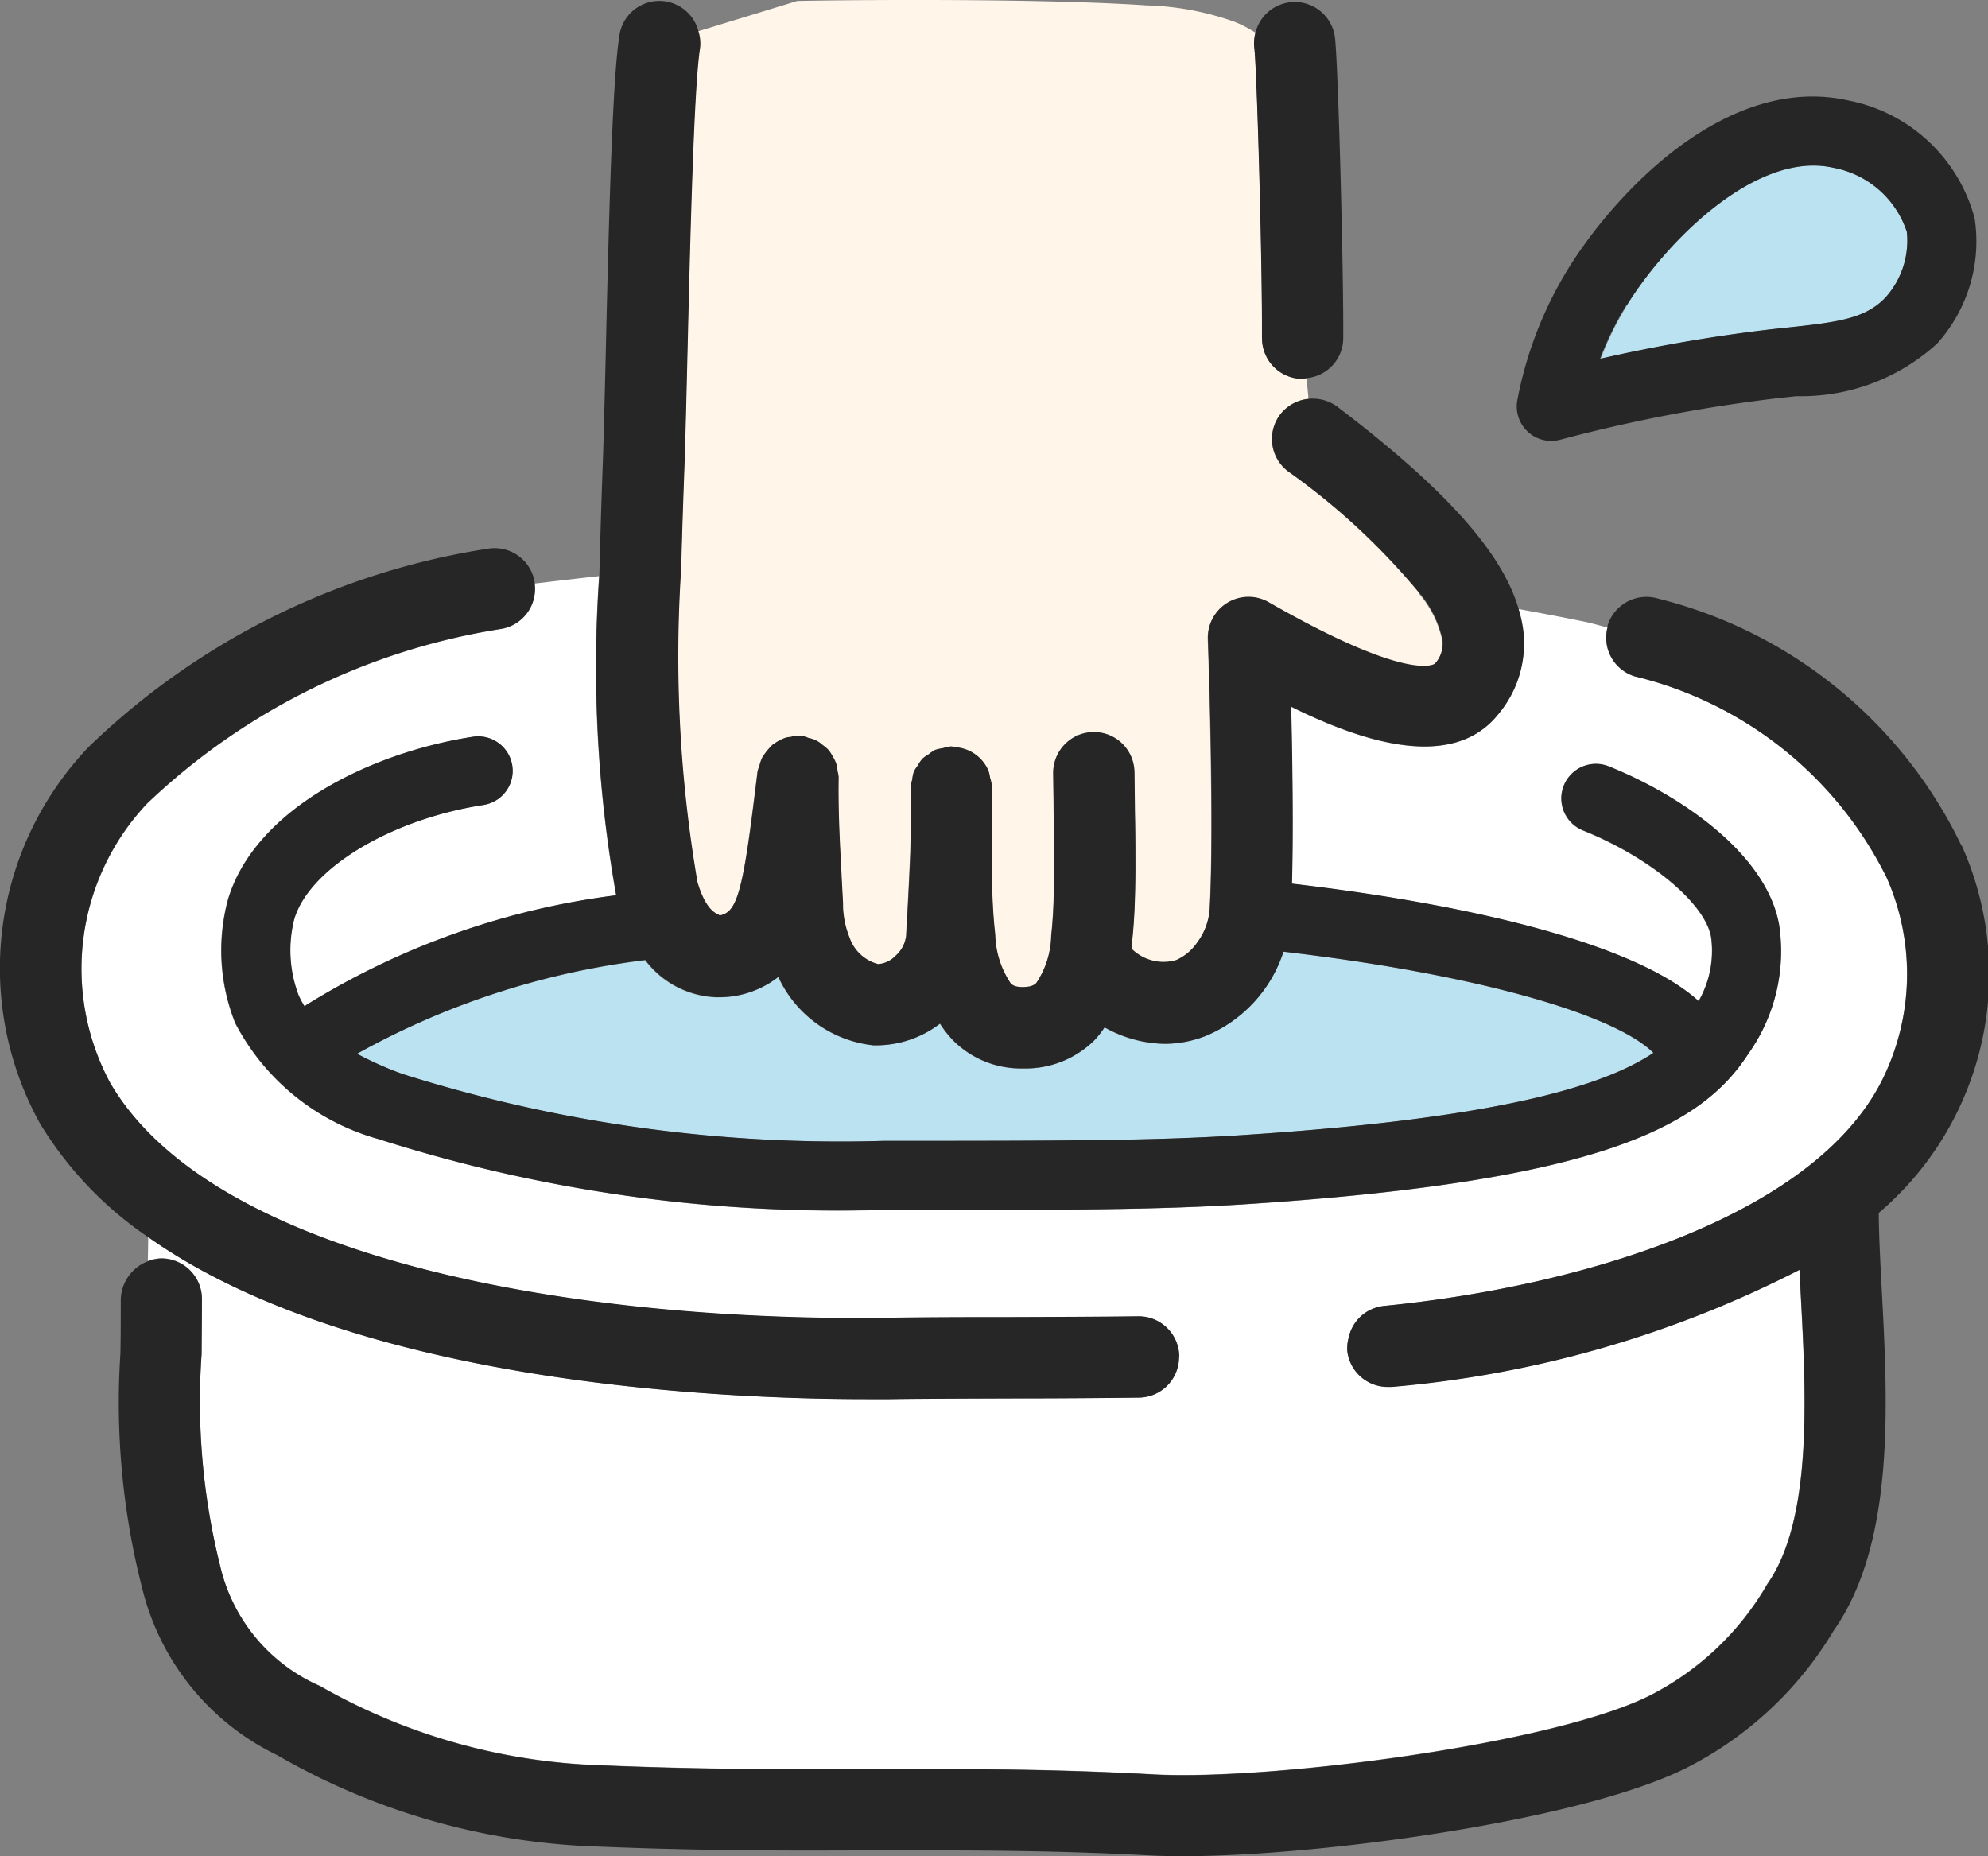 <svg viewBox="0 0 40 37.35" height="37.35" width="40" xmlns:xlink="http://www.w3.org/1999/xlink" xmlns="http://www.w3.org/2000/svg" data-name="グループ 21793" id="グループ_21793">
  <rect x="0" y="0" width="40" height="37.35" fill="#808080" stroke="none"/>
  <defs>
    <clipPath id="clip-path">
      <rect fill="none" height="37.35" width="40" data-name="長方形 9851" id="長方形_9851"></rect>
    </clipPath>
  </defs>
  <g clip-path="url(#clip-path)" data-name="グループ 21792" id="グループ_21792">
    <path fill="#fff" transform="translate(-4.095 -28.931)" d="M27.819,56.251a.814.814,0,0,1-.8.8c-.851.01-1.7.013-2.553.016-.823,0-1.645,0-2.463.014q-.212,0-.465,0c-3.037,0-10.325-.334-14.461-3.261,0,.144-.005.3-.007.484a.8.8,0,0,1,.271-.056h0a.818.818,0,0,1,.817.816c0,.383,0,.752-.007,1.11a13.653,13.653,0,0,0,.371,4.249,3.5,3.5,0,0,0,2.012,2.428,12.152,12.152,0,0,0,5.324,1.581c2.18.1,3.962.1,5.684.09,1.852,0,3.6-.01,5.757.108,2.307.128,8-.594,9.984-1.584a5.717,5.717,0,0,0,2.37-2.246c.912-1.3.78-3.794.673-5.8-.01-.18-.017-.35-.026-.524a22.067,22.067,0,0,1-8.208,2.357c-.027,0-.054,0-.081,0A.816.816,0,0,1,31.2,56.1s0-.009,0-.014a.872.872,0,0,1,.732-.878c3.928-.385,8.623-1.774,10.02-4.523a4.786,4.786,0,0,0,.1-4.1,7.662,7.662,0,0,0-5.069-4.046.813.813,0,0,1-.546-.983c-.16-.039-.31-.085-.475-.119-.427-.087-.868-.171-1.318-.253a2.667,2.667,0,0,1,.093.42,2.209,2.209,0,0,1-.5,1.7c-.93,1.166-2.777.537-4.167-.152.025,1.059.046,2.494.016,3.562,3.7.432,6.937,1.23,8.183,2.363a2.037,2.037,0,0,0,.251-1.292c-.123-.682-1.231-1.6-2.577-2.143a.694.694,0,0,1,.517-1.289c1.418.568,3.167,1.743,3.427,3.185a3.556,3.556,0,0,1-.619,2.6c-.952,1.478-3.021,2.558-10.024,3.019-1.844.12-3.7.121-7.384.123h-.126a30.355,30.355,0,0,1-10.024-1.429,4.652,4.652,0,0,1-2.883-2.33,3.946,3.946,0,0,1-.15-2.484c.537-1.821,2.862-2.961,4.928-3.282a.694.694,0,1,1,.213,1.372c-1.87.291-3.507,1.281-3.808,2.3a2.551,2.551,0,0,0,.091,1.536,1.964,1.964,0,0,0,.121.223c.01-.009.014-.02.024-.028a15.48,15.48,0,0,1,6.244-2.213,26.234,26.234,0,0,1-.341-6.422c-.441.048-.88.1-1.3.15a.814.814,0,0,1-.673.915A13.291,13.291,0,0,0,7.057,45.1a4.848,4.848,0,0,0-.743,5.623c2.094,3.595,9.475,4.815,15.668,4.728.824-.009,1.65-.012,2.477-.014.845,0,1.692-.006,2.539-.016h.009a.816.816,0,0,1,.815.8" data-name="パス 11519" id="パス_11519"></path>
    <path fill="#bbe2f1" transform="translate(-17.916 -47.797)" d="M42.18,68.64a2.282,2.282,0,0,1-.842.161,2.555,2.555,0,0,1-1.2-.331,2.086,2.086,0,0,1-.2.255,1.967,1.967,0,0,1-1.441.571,1.923,1.923,0,0,1-1.4-.558,2.113,2.113,0,0,1-.27-.343,2.116,2.116,0,0,1-1.242.436l-.1,0a2.385,2.385,0,0,1-1.911-1.376,1.937,1.937,0,0,1-1.168.409h-.039c-.024,0-.048,0-.072,0a1.872,1.872,0,0,1-1.4-.746A15.855,15.855,0,0,0,25.094,69a6.787,6.787,0,0,0,.924.41,29.226,29.226,0,0,0,9.667,1.343c3.659,0,5.5,0,7.294-.121,5.032-.331,7.18-.967,8.2-1.65-.786-.784-3.6-1.588-7.444-2.036A2.755,2.755,0,0,1,42.18,68.64" data-name="パス 11520" id="パス_11520"></path>
    <path fill="#bbe2f1" transform="translate(-80.374 -8.318)" d="M118.328,14.289a1.705,1.705,0,0,0,.416-1.305,1.925,1.925,0,0,0-1.477-1.289,1.815,1.815,0,0,0-.4-.045c-1.462,0-3.04,1.65-3.75,2.8a6.355,6.355,0,0,0-.536,1.088,31.943,31.943,0,0,1,3.5-.6l.3-.032c1.01-.108,1.555-.184,1.956-.618" data-name="パス 11521" id="パス_11521"></path>
    <path fill="#fff6e9" transform="translate(-34.118 0)" d="M62.665,11.923a13.708,13.708,0,0,0-2.633-2.438.816.816,0,0,1-.156-1.145.807.807,0,0,1,.571-.313l-.041-.419a.786.786,0,0,1-.078.016h-.006a.817.817,0,0,1-.811-.822c.01-1.446-.1-5.412-.154-5.834A.812.812,0,0,1,59.381.66a2.426,2.426,0,0,0-.418-.219A5.734,5.734,0,0,0,57.176.108c-1.822-.125-5.189-.122-7.014-.089l-2,.612a.8.8,0,0,1,.033.361c-.123.8-.2,3.876-.251,6.123-.022.932-.042,1.76-.062,2.311-.021.572-.045,1.267-.064,2.012a26.894,26.894,0,0,0,.328,6.323c.107.352.245.578.418.646.011,0,.02.017.032.02a.349.349,0,0,0,.106-.036c.15-.076.252-.278.35-.739.078-.366.152-.89.247-1.655l.06-.478a.772.772,0,0,1,.035-.1.819.819,0,0,1,.058-.172,1.365,1.365,0,0,1,.207-.255c.014-.011.029-.018.043-.028a.744.744,0,0,1,.229-.116.921.921,0,0,1,.094-.015.7.7,0,0,1,.159-.024c.016,0,.029.008.044.009s.029-.005.045,0a.782.782,0,0,1,.111.037.823.823,0,0,1,.155.052,1.445,1.445,0,0,1,.243.191.8.8,0,0,1,.084.129.782.782,0,0,1,.07.139.793.793,0,0,1,.029.159.764.764,0,0,1,.021.117c-.011.625.019,1.227.053,1.849,0,.088.008.173.013.263l.023.431,0,.068a1.793,1.793,0,0,0,.129.616.829.829,0,0,0,.577.539.538.538,0,0,0,.349-.166.644.644,0,0,0,.217-.41v-.012l.019-.348c.007-.125.013-.231.019-.347.013-.245.025-.478.034-.7.008-.181.014-.362.019-.536,0-.2,0-.4,0-.608l0-.439a.783.783,0,0,1,.03-.146.827.827,0,0,1,.034-.162.777.777,0,0,1,.081-.125.432.432,0,0,1,.212-.219.792.792,0,0,1,.137-.092.832.832,0,0,1,.155-.034.77.77,0,0,1,.154-.034h.02a.678.678,0,0,1,.068.014.783.783,0,0,1,.678.483.836.836,0,0,1,.028.13.8.8,0,0,1,.038.175c.007.378,0,.723-.007,1.066,0,.172,0,.345,0,.515,0,.239.009.47.019.694.011.248.028.483.053.7a1.851,1.851,0,0,0,.312.991c.025.025.074.074.239.074.195,0,.25-.057.277-.084a1.781,1.781,0,0,0,.3-.961c.024-.211.039-.445.048-.693q.012-.335.013-.692c0-.346,0-.7-.01-1.043l-.011-.834a.816.816,0,0,1,.81-.823h.006a.817.817,0,0,1,.817.811l.011.822c.006.4.01.776.009,1.14q0,.357-.014.691-.013.362-.047.693c-.007.066-.01.137-.019.2a.909.909,0,0,0,.9.231,1,1,0,0,0,.414-.342,1.272,1.272,0,0,0,.26-.672v0c.012-.2.02-.431.026-.685.035-1.544-.03-3.929-.061-4.762a.817.817,0,0,1,1.223-.739c2.808,1.611,3.322,1.251,3.343,1.237a.592.592,0,0,0,.153-.48,2.131,2.131,0,0,0-.476-.951" data-name="パス 11522" id="パス_11522"></path>
    <path fill="#262626" transform="translate(-6.028 -29.974)" d="M45.494,46.989a9.25,9.25,0,0,0-6.1-4.97.818.818,0,0,0-1.02.542c0,.013,0,.025,0,.038a.813.813,0,0,0,.545.983,7.662,7.662,0,0,1,5.069,4.046,4.787,4.787,0,0,1-.1,4.1c-1.4,2.748-6.092,4.138-10.02,4.523a.805.805,0,0,0-.71.667.8.8,0,0,0-.022.211c0,.005,0,.01,0,.015a.816.816,0,0,0,.812.737c.026,0,.054,0,.081,0a22.06,22.06,0,0,0,8.208-2.357c.009.173.016.344.026.524.106,2,.239,4.5-.673,5.8a5.719,5.719,0,0,1-2.37,2.246c-1.988.991-7.677,1.712-9.984,1.584-2.154-.118-3.9-.111-5.757-.108-1.722.007-3.5.01-5.684-.09A12.156,12.156,0,0,1,12.467,63.9a3.5,3.5,0,0,1-2.012-2.428,13.645,13.645,0,0,1-.371-4.249c0-.358.007-.728.007-1.111a.817.817,0,0,0-.817-.816h0a.848.848,0,0,0-.816.818c0,.377,0,.74-.007,1.092a15.029,15.029,0,0,0,.443,4.744,5.061,5.061,0,0,0,2.716,3.341,13.738,13.738,0,0,0,6.106,1.822c2.219.1,4.02.1,5.764.092,1.831,0,3.556-.011,5.663.1.2.011.429.017.673.017,2.793,0,8.013-.715,10.128-1.769a7.278,7.278,0,0,0,2.98-2.772c1.236-1.761,1.087-4.568.968-6.823-.03-.561-.058-1.089-.062-1.557,0-.008,0-.014,0-.022a6.31,6.31,0,0,0,1.669-7.392" data-name="パス 11523" id="パス_11523"></path>
    <path fill="#262626" transform="translate(0 -27.538)" d="M17.441,55.69l.465,0c.819-.01,1.641-.012,2.464-.015.85,0,1.7-.005,2.552-.016a.815.815,0,0,0,.8-.8c0-.01.005-.018.005-.028s0-.006,0-.009a.816.816,0,0,0-.815-.8H22.9c-.846.01-1.693.013-2.538.016-.828,0-1.654,0-2.478.014-6.193.088-13.573-1.133-15.668-4.728A4.848,4.848,0,0,1,2.962,43.7a13.3,13.3,0,0,1,7.123-3.509.814.814,0,0,0,.673-.914c0-.008,0-.016,0-.024a.817.817,0,0,0-.938-.675,14.79,14.79,0,0,0-8.035,3.988,6.446,6.446,0,0,0-.979,7.579A7.4,7.4,0,0,0,2.98,52.429C7.116,55.356,14.4,55.69,17.441,55.69" data-name="パス 11524" id="パス_11524"></path>
    <path fill="#262626" transform="translate(-11.106 -0.127)" d="M17.263,20.353c-.01.008-.015.02-.024.029a1.99,1.99,0,0,1-.121-.223,2.552,2.552,0,0,1-.091-1.536c.3-1.022,1.939-2.012,3.808-2.3a.694.694,0,1,0-.213-1.372c-2.066.321-4.39,1.461-4.928,3.282a3.944,3.944,0,0,0,.15,2.483,4.651,4.651,0,0,0,2.882,2.33A30.348,30.348,0,0,0,28.75,24.472h.126c3.689,0,5.541,0,7.384-.123,7-.461,9.071-1.541,10.024-3.019a3.557,3.557,0,0,0,.619-2.6c-.261-1.442-2.009-2.617-3.427-3.185a.694.694,0,0,0-.517,1.289c1.346.539,2.454,1.461,2.577,2.143a2.035,2.035,0,0,1-.251,1.292c-1.246-1.133-4.488-1.931-8.183-2.363.03-1.068.009-2.5-.016-3.562,1.391.689,3.238,1.318,4.168.152a2.207,2.207,0,0,0,.5-1.7,2.661,2.661,0,0,0-.093-.42c-.337-1.146-1.484-2.422-3.65-4.068a.831.831,0,0,0-1.144.156.817.817,0,0,0,.156,1.145,13.7,13.7,0,0,1,2.633,2.438A2.132,2.132,0,0,1,40.13,13a.593.593,0,0,1-.153.48c-.02.014-.535.374-3.343-1.237a.817.817,0,0,0-1.223.739c.031.832.1,3.218.061,4.762-.006.254-.014.487-.026.685v0a1.271,1.271,0,0,1-.26.672,1,1,0,0,1-.414.342.909.909,0,0,1-.9-.231c.008-.064.012-.135.019-.2.023-.22.038-.451.047-.693q.012-.333.014-.691c0-.364,0-.741-.009-1.14l-.01-.822a.817.817,0,0,0-.817-.811h-.006a.816.816,0,0,0-.811.824l.011.834c.005.344.01.7.01,1.044q0,.357-.013.692c-.009.247-.024.481-.048.692a1.78,1.78,0,0,1-.3.961c-.027.027-.082.084-.277.084-.165,0-.213-.049-.239-.074a1.847,1.847,0,0,1-.312-.991c-.025-.213-.042-.447-.053-.7-.01-.224-.017-.455-.02-.694,0-.17,0-.342,0-.514.009-.344.013-.688.007-1.066a.805.805,0,0,0-.038-.175.911.911,0,0,0-.028-.13.784.784,0,0,0-.678-.483c-.024,0-.044-.014-.068-.014h-.019a.77.77,0,0,0-.154.034.851.851,0,0,0-.155.034.794.794,0,0,0-.137.092.817.817,0,0,0-.12.084.828.828,0,0,0-.092.135.811.811,0,0,0-.081.125.834.834,0,0,0-.033.162.763.763,0,0,0-.03.146l0,.439c0,.208,0,.409,0,.608,0,.174-.011.355-.019.536-.01.217-.021.451-.034.7-.006.116-.012.222-.019.347l-.019.348v.013a.643.643,0,0,1-.217.41.537.537,0,0,1-.349.166.83.83,0,0,1-.577-.539,1.806,1.806,0,0,1-.129-.616l0-.068-.023-.43c-.005-.089-.008-.175-.013-.263-.034-.622-.063-1.224-.052-1.849a.764.764,0,0,0-.022-.117.831.831,0,0,0-.029-.159.81.81,0,0,0-.07-.139.794.794,0,0,0-.084-.129.824.824,0,0,0-.118-.1.556.556,0,0,0-.281-.14.753.753,0,0,0-.112-.038c-.015,0-.029,0-.044,0s-.028-.009-.044-.01a.7.7,0,0,0-.159.025.772.772,0,0,0-.094.014.82.82,0,0,0-.229.116c-.014.01-.03.017-.043.028a1.364,1.364,0,0,0-.207.255.824.824,0,0,0-.058.172.772.772,0,0,0-.035.1l-.059.478c-.094.765-.169,1.289-.247,1.655-.1.461-.2.664-.35.739a.367.367,0,0,1-.106.036c-.011,0-.021-.016-.032-.02-.173-.068-.311-.294-.417-.646a26.881,26.881,0,0,1-.328-6.323c.019-.745.043-1.441.064-2.012.02-.552.04-1.38.062-2.311.054-2.248.128-5.325.251-6.123a.8.8,0,0,0-.033-.361A.812.812,0,0,0,23.565.87c-.129.836-.2,3.257-.27,6.333-.022.923-.042,1.744-.062,2.291-.029.792-.051,1.527-.068,2.224a26.205,26.205,0,0,0,.341,6.422,15.484,15.484,0,0,0-6.244,2.213m8.222-.162c.024,0,.048,0,.072,0H25.6a1.937,1.937,0,0,0,1.168-.409,2.384,2.384,0,0,0,1.911,1.376l.1,0a2.116,2.116,0,0,0,1.242-.436,2.1,2.1,0,0,0,.27.343,1.923,1.923,0,0,0,1.4.558,1.966,1.966,0,0,0,1.441-.571,2.06,2.06,0,0,0,.2-.255,2.556,2.556,0,0,0,1.2.331,2.281,2.281,0,0,0,.842-.161,2.754,2.754,0,0,0,1.558-1.692c3.844.448,6.657,1.252,7.444,2.036-1.023.683-3.171,1.319-8.2,1.65-1.8.119-3.635.12-7.294.121a29.227,29.227,0,0,1-9.667-1.343,6.8,6.8,0,0,1-.924-.41,15.855,15.855,0,0,1,5.8-1.887,1.873,1.873,0,0,0,1.4.746" data-name="パス 11525" id="パス_11525"></path>
    <path fill="#262626" transform="translate(-76.171 -4.844)" d="M107.384,13.714a.707.707,0,0,0,.177-.022,31.116,31.116,0,0,1,4.465-.846l.289-.031a4.056,4.056,0,0,0,2.831-1.057,3.072,3.072,0,0,0,.756-2.521,3.274,3.274,0,0,0-2.531-2.369c-2.455-.557-4.7,1.859-5.642,3.375a7.829,7.829,0,0,0-1.027,2.646.693.693,0,0,0,.682.826m1.526-2.74c.71-1.146,2.288-2.8,3.75-2.8a1.816,1.816,0,0,1,.4.045,1.924,1.924,0,0,1,1.477,1.289,1.708,1.708,0,0,1-.416,1.305c-.4.434-.947.51-1.956.617l-.3.032a31.93,31.93,0,0,0-3.5.6,6.365,6.365,0,0,1,.536-1.088" data-name="パス 11526" id="パス_11526"></path>
    <path fill="#262626" transform="translate(-62.982 -0.121)" d="M88.375,6.922a.816.816,0,0,0,.811.822h.006a.785.785,0,0,0,.078-.015.81.81,0,0,0,.739-.8c.009-1.328-.1-5.477-.166-6.045a.815.815,0,0,0-1.6-.107.812.812,0,0,0-.024.307c.052.423.164,4.389.154,5.834" data-name="パス 11527" id="パス_11527"></path>
  </g>
</svg>
